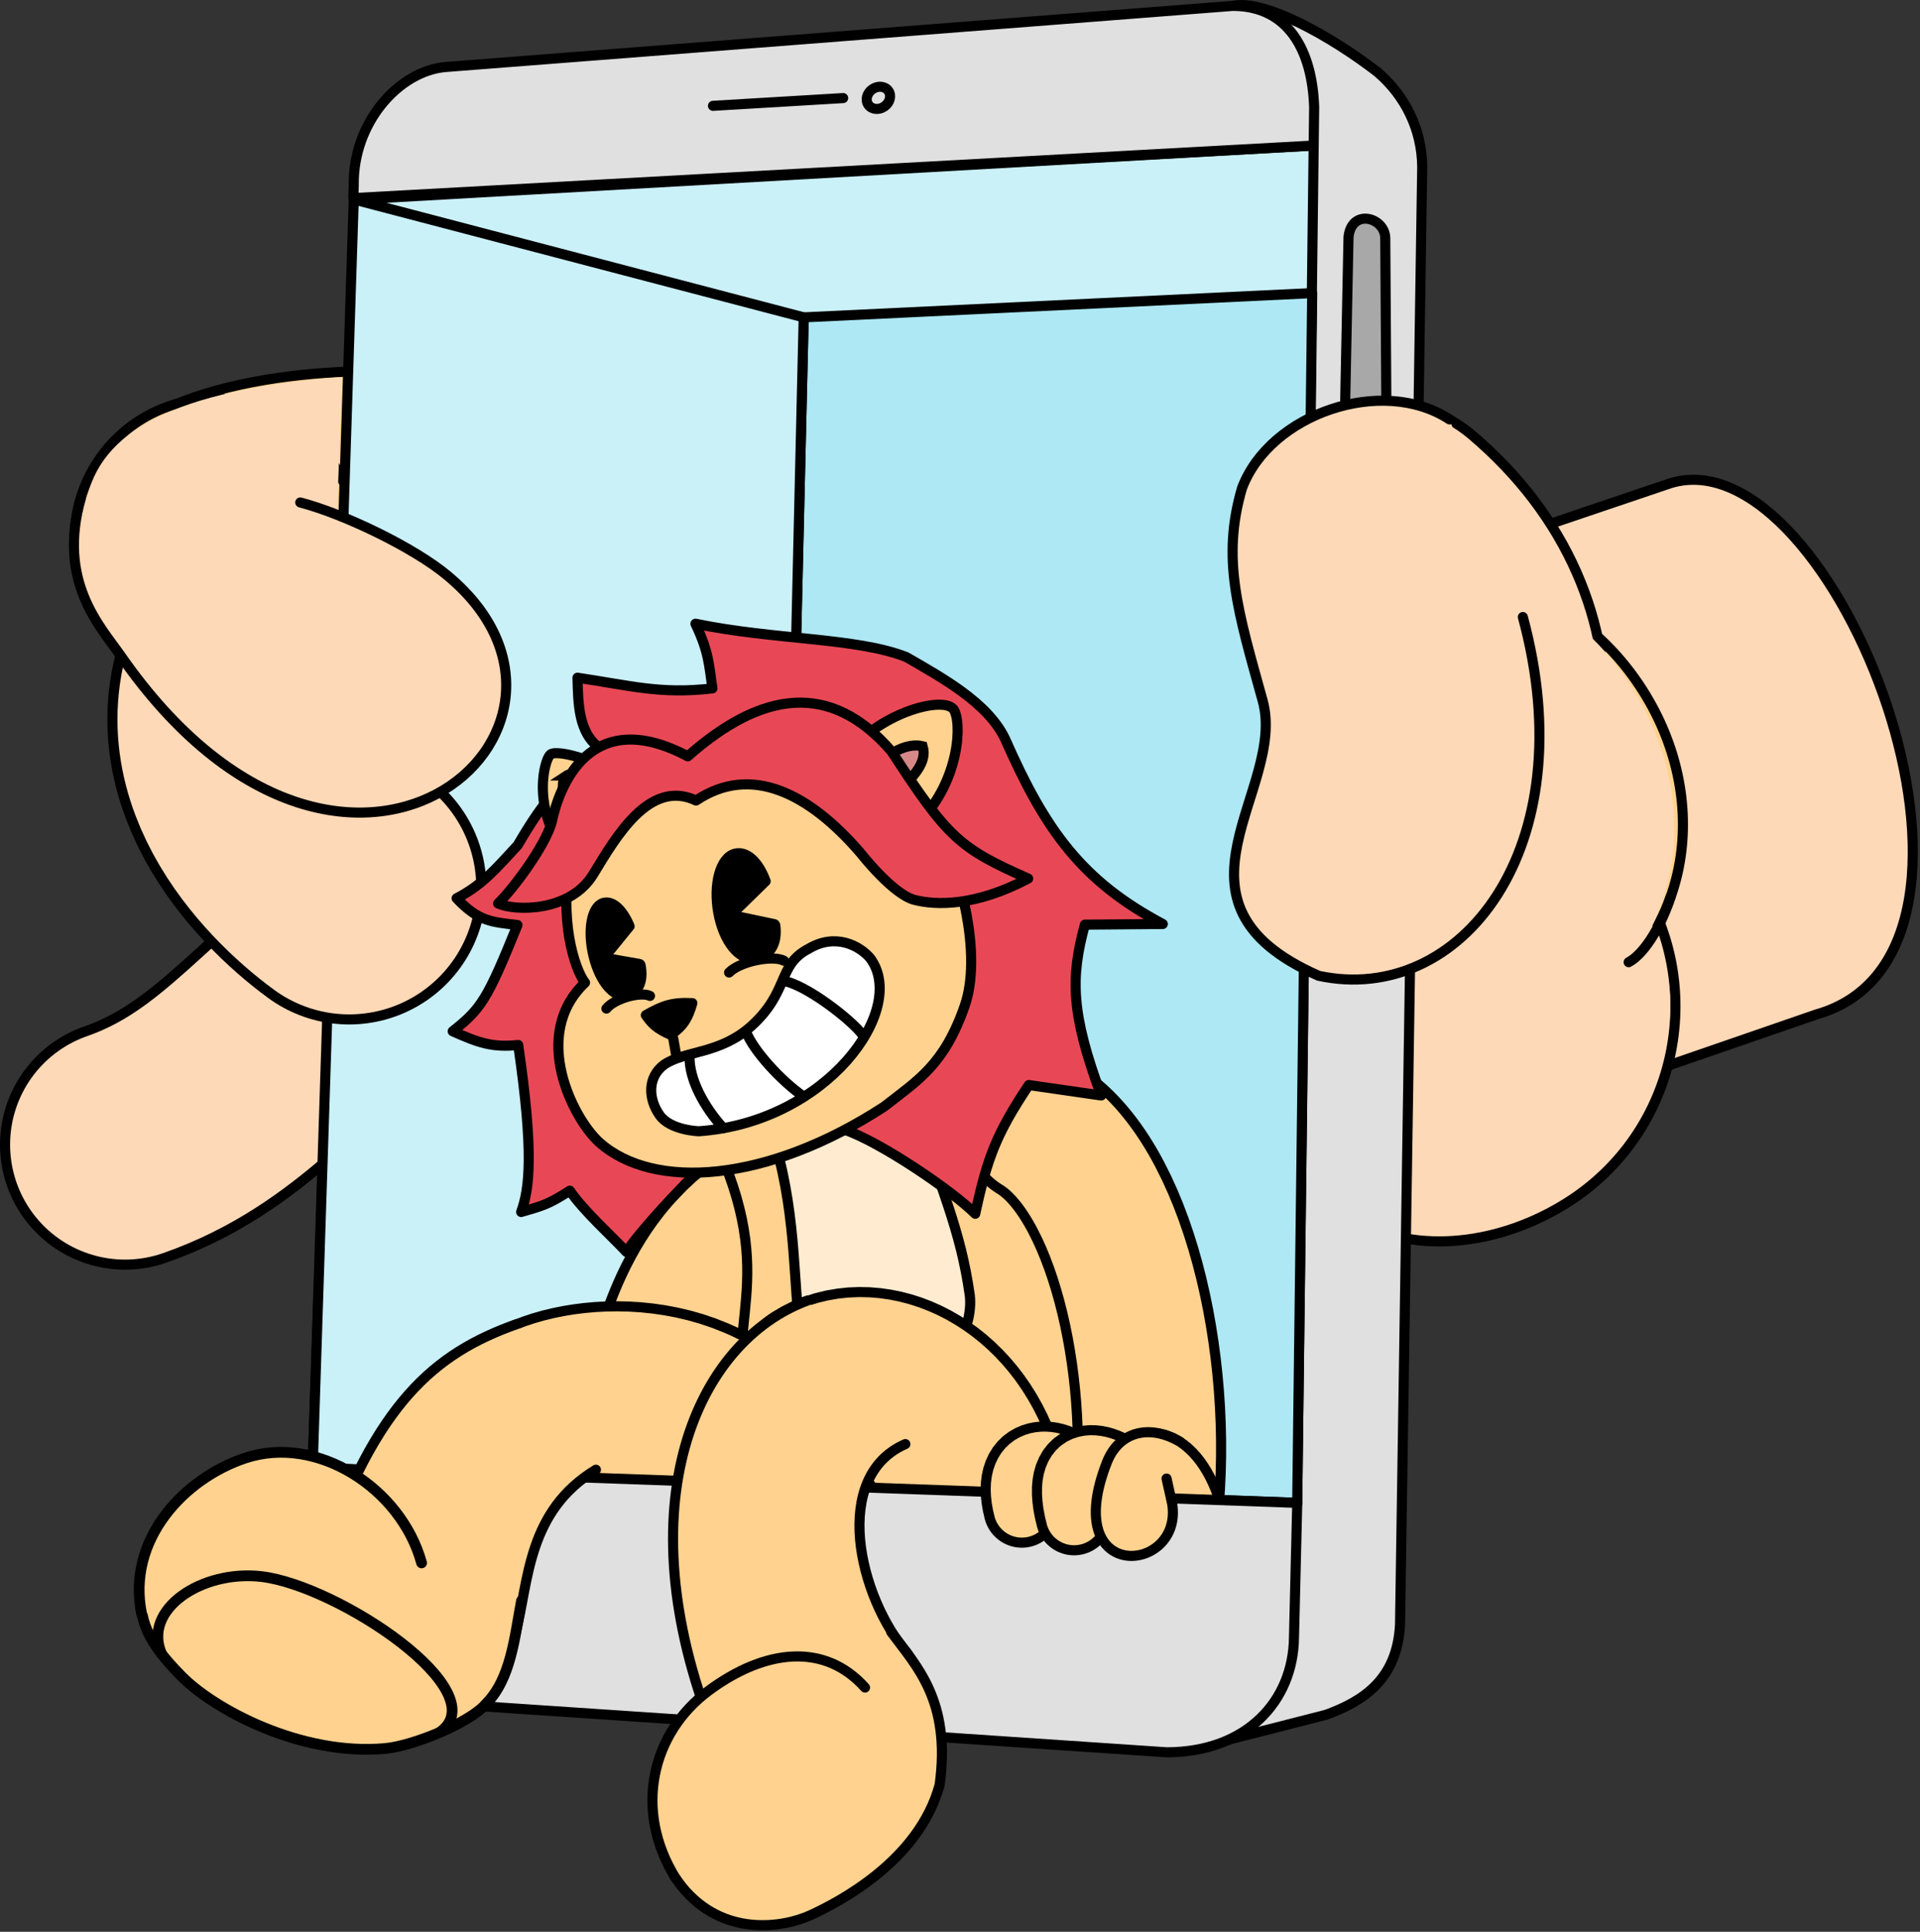 <svg width="476" height="479" viewBox="0 0 476 479" fill="none" xmlns="http://www.w3.org/2000/svg">
<rect x="0" y="0" width="476" height="479" fill="#333333" stroke="none"/>
<g clip-path="url(#clip0_1_1782)">
<path d="M414.19 119.8L362.08 137.42L395.09 270.6L450.26 251.55C504.65 236.17 454.96 107.43 414.18 119.8H414.19Z" fill="#FED9B7" stroke="black" stroke-width="2.5" stroke-linecap="round" stroke-linejoin="round"/>
<path d="M327.03 200.95C353.87 183.94 389.41 191.9 406.42 218.74C423.43 245.58 415.47 281.12 388.63 298.13C372.14 308.58 351.54 311.32 335.62 302.61C322.99 295.71 299.94 267.06 293.6 247.63C287.6 229.25 309.51 212.06 327.03 200.95Z" fill="#FED9B7" stroke="black" stroke-width="2.5"/>
<path d="M332 150.83C357.73 134.52 390.27 144.39 407.28 171.23C424.29 198.07 419.34 231.7 393.6 248.01C367.87 264.32 333.22 255.79 316.21 228.95C299.2 202.11 306.27 167.14 332 150.83Z" fill="#FFD28F" stroke="black" stroke-width="2.5"/>
<path d="M362.62 178C363.43 163.98 357.91 148.15 342.16 134.78" stroke="black" stroke-width="73" stroke-linecap="round" stroke-linejoin="round"/>
<path d="M362.62 178C363.43 163.98 357.91 148.15 342.16 134.78" stroke="#FED9B7" stroke-width="68" stroke-linecap="round" stroke-linejoin="round"/>
<path d="M340.07 301.57C323.23 290.88 300.86 260.81 296.31 242.46C294.84 182.27 329.08 113 393.53 157.11C410.14 172.4 422.74 201.54 409.64 229.52C421.13 255.31 408.84 277.22 389.98 292.51C363.73 295.32 349.73 301.44 340.07 301.58V301.57Z" fill="#FED9B7"/>
<path d="M414.19 222.33C411.37 230.96 407.03 236.88 403.77 238.58" stroke="black" stroke-width="2.5" stroke-linecap="round" stroke-linejoin="round"/>
<path d="M118.25 97.2C122.36 86.33 -53.51 84.15 60.09 179.64L118.25 97.2Z" fill="#FFD28F"/>
<path d="M118.25 97.2C122.36 86.33 -53.51 84.15 60.09 179.64" stroke="black" stroke-width="2.5"/>
<path d="M89.9 241.02C69.18 255.88 56.44 274.96 31 283.82" stroke="black" stroke-width="62" stroke-linecap="round" stroke-linejoin="round"/>
<path d="M89.9 241.02C69.18 255.88 56.44 274.96 31 283.82" stroke="#FED9B7" stroke-width="57" stroke-linecap="round" stroke-linejoin="round"/>
<path d="M305.62 1.46C313.42 -0.24 329.85 8.89 341.51 17.88C348.39 23.77 352.52 32.15 352.59 41.4L347.09 402.84C346.38 416.47 337.92 421.83 328.76 425.18L295.78 433.61L305.62 1.46Z" fill="#E0E0E0" stroke="black" stroke-width="2.5" stroke-linecap="round" stroke-linejoin="round"/>
<path d="M53.27 133.56C60.45 146.96 70.87 164 89.9 170.57" stroke="black" stroke-width="72" stroke-linecap="round" stroke-linejoin="round"/>
<path d="M53.27 133.56C60.45 146.96 70.87 164 89.9 170.57" stroke="#FFD28F" stroke-width="67" stroke-linecap="round" stroke-linejoin="round"/>
<path d="M88.29 49.45L325.68 36.08L321.6 372.63L77.51 363.61L88.29 49.45Z" fill="#CAF0F8" stroke="black" stroke-width="2.5" stroke-linecap="round" stroke-linejoin="round"/>
<path d="M321.6 372.63L76.92 363.61" stroke="black" stroke-width="2.5" stroke-linecap="round" stroke-linejoin="round"/>
<path d="M205.537 407.93C209.883 398.197 204.649 386.397 193.847 381.574C183.044 376.751 170.765 380.732 166.419 390.465C162.073 400.198 167.308 411.998 178.11 416.821C188.912 421.644 201.192 417.663 205.537 407.93Z" stroke="black" stroke-width="2.5" stroke-linecap="round" stroke-linejoin="round"/>
<path d="M343.43 59.08L343.73 104.74C343.78 111.78 333.4 112.69 333.36 106.29L334.32 58.73C335.12 51.56 343.4 53.9 343.43 59.08Z" fill="#A8A8A8" stroke="black" stroke-width="2.5" stroke-linecap="round" stroke-linejoin="round"/>
<path d="M325.68 36.08L325.8 26.56C325.33 12.45 319.33 1.46 305.62 1.46L110.53 16.61C98.89 17.56 87.43 30.45 87.7 45.98L87.59 49.12L325.68 36.09V36.08Z" fill="#E0E0E0" stroke="black" stroke-width="2.5" stroke-linecap="round" stroke-linejoin="round"/>
<path d="M199.25 78.69L325.32 72.68L321.6 372.63L192.46 367.87L199.25 78.69Z" fill="#ADE8F4" stroke="black" stroke-width="2.5" stroke-linecap="round" stroke-linejoin="round"/>
<path d="M219.261 26.404C220.634 25.447 221.079 23.712 220.255 22.53C219.431 21.347 217.65 21.164 216.277 22.121C214.904 23.078 214.459 24.812 215.283 25.994C216.107 27.177 217.888 27.36 219.261 26.404Z" stroke="black" stroke-width="2.5" stroke-linecap="round" stroke-linejoin="round"/>
<path d="M209.03 24.32L176.76 26.24" stroke="black" stroke-width="2.5" stroke-linecap="round" stroke-linejoin="round"/>
<path d="M87.7 49.45L199.25 78.69L192.46 367.87L77.51 363.95L87.7 49.45Z" fill="#CAF0F8" stroke="black" stroke-width="2.5" stroke-linecap="round" stroke-linejoin="round"/>
<path d="M188.15 300.48C167.32 314.02 163.68 340.59 160.88 349.93" stroke="black" stroke-width="36" stroke-linecap="round" stroke-linejoin="round"/>
<path d="M188.15 300.48C167.32 314.02 163.68 340.59 160.88 349.93" stroke="#FFD28F" stroke-width="31" stroke-linecap="round" stroke-linejoin="round"/>
<path d="M179.45 287.9C167.81 259.35 198.26 268.04 220.27 261.59C241.05 255.5 256.04 263.72 266.06 273.92C272.3 280.27 286.68 300.79 289.41 313.49C295.58 342.17 277.23 358.69 250.34 366.57C223.45 374.45 200.53 374.69 188.75 353.88C176.34 331.96 193.31 321.91 179.44 287.91L179.45 287.9Z" fill="#FFD28F" stroke="black" stroke-width="2.5"/>
<path d="M190.21 299.89C192.78 280.91 199.23 269.08 220.66 262.81C240.89 256.88 255.49 264.92 265.26 274.89C271.34 281.09 285.36 301.14 288.03 313.54C294.07 341.55 276.21 357.66 250.03 365.34C223.85 373.01 201.28 368.82 193.23 341.33C190.56 332.21 188.62 311.64 190.21 299.9V299.89Z" fill="#FFD28F"/>
<path d="M218.2 263.86C221.14 263.61 225.45 266.9 225.51 270.5C233.52 295.86 238.05 304.45 240.43 321.21C241.34 329.07 235.84 342.4 219.24 343.85C200.43 345.21 199.34 338.21 197.9 325.75C196.67 315.17 197.09 295.17 189.96 277.14C191.72 272.63 215.02 264.13 218.2 263.86Z" fill="#FFECD0" stroke="black" stroke-width="2.5" stroke-linecap="round" stroke-linejoin="round"/>
<path d="M189.19 364.42C174.43 340.7 142.75 343.79 132.37 350.44" stroke="black" stroke-width="46" stroke-linecap="round" stroke-linejoin="round"/>
<path d="M189.19 364.42C174.43 340.7 142.75 343.79 132.37 350.44" stroke="#FFD28F" stroke-width="41" stroke-linecap="round" stroke-linejoin="round"/>
<path d="M239.42 364.42C232.4 345.5 214.66 339 204.28 345.66" stroke="black" stroke-width="48" stroke-linecap="round" stroke-linejoin="round"/>
<path d="M239.42 364.42C232.4 345.5 214.66 339 204.28 345.66" stroke="#FFD28F" stroke-width="43" stroke-linecap="round" stroke-linejoin="round"/>
<path d="M257.11 279.73C277.33 291.93 288.27 337.55 284.11 375.56" stroke="black" stroke-width="38" stroke-linecap="round" stroke-linejoin="round"/>
<path d="M257.11 279.73C277.33 291.93 288.27 337.55 284.11 375.56" stroke="#FFD28F" stroke-width="33" stroke-linecap="round" stroke-linejoin="round"/>
<path d="M64.78 162.64C51.42 186.98 73.34 210.35 86.57 220.02" stroke="black" stroke-width="68" stroke-linecap="round" stroke-linejoin="round"/>
<path d="M64.78 162.64C51.42 186.98 73.34 210.35 86.57 220.02" stroke="#FED9B7" stroke-width="63" stroke-linecap="round" stroke-linejoin="round"/>
<path d="M172.43 154.65C191.83 158.7 212.47 158.07 224.71 162.93C233.51 168.03 244.92 174.21 249.21 183.28C259.22 206.04 268.3 218.5 288.28 229.11L268.96 229.27C265.33 242.57 265.55 251.43 273.01 271.63L255.06 269.04C246.95 281.19 244.7 287.3 241.78 300.96C235.98 295.18 218.23 283.14 209.45 280.15C179.38 274.97 180.83 283.69 177.98 286.08C173.59 289.08 158.67 305.06 155.29 310.41C152.08 306.9 144.7 300.3 141.27 295.23C136.06 298.56 134.8 298.91 129.2 300.52C131.28 294.77 132.38 285.89 128.47 259.11C121.91 259.81 118.42 258.46 112.23 255.71C119.32 250.11 120.82 247.82 128.29 229.36C121.89 228.61 118.62 228.5 113.2 222.73C119.81 219.32 123.22 215.07 128.33 209.59C135.24 197.76 138.78 194.38 148.7 185.48C143.37 181.77 143.34 174.39 143.17 168.04C156.15 169.96 163.65 172.2 176.62 170.69C175.77 164.95 175.78 161.72 172.41 154.66L172.43 154.65Z" fill="#E84855" stroke="black" stroke-width="2.5" stroke-linecap="round" stroke-linejoin="round"/>
<path d="M152.16 194.03C168.3 174.58 205.79 169.57 227.67 194.57C239.32 215.79 243.36 237.41 239.15 249.45C234.05 264.05 227.7 267.73 219.2 274.39C190.13 293.33 162 295.22 148.6 283.27C142.19 277.55 131.33 256.64 145.04 243.66C142.45 240.35 138.36 227.73 141.65 212.39C142.46 208.93 146.49 199.71 152.15 194.03H152.16Z" fill="#FFD28F" stroke="black" stroke-width="2.5" stroke-linecap="round" stroke-linejoin="round"/>
<path d="M236.37 175.83C238.54 178.82 238.05 193.38 227.95 203.72L210 187.43C216.87 177.34 233.45 172.36 236.36 175.83H236.37Z" fill="#FFD28F" stroke="black" stroke-width="2.5" stroke-linecap="round" stroke-linejoin="round"/>
<path d="M136.55 187.01C138.36 185.84 149.95 188.53 157.31 195.88L143.8 215.03C130.91 203.75 134.74 188.18 136.55 187.01Z" fill="#FFD28F" stroke="black" stroke-width="2.5" stroke-linecap="round" stroke-linejoin="round"/>
<path d="M191.95 229.14C192.09 229.17 192.19 229.28 192.21 229.4C192.84 234.45 190.57 237.24 186.99 237.69C183.31 238.15 179.42 233.57 178.09 226.39C176.76 219.21 178.59 212.62 182.18 211.68C185.05 210.93 188 213.55 189.82 218.5L181.63 226.5C181.45 226.67 181.54 226.95 181.79 227L191.96 229.14H191.95Z" fill="black" stroke="black" stroke-width="2.5" stroke-linecap="round" stroke-linejoin="round"/>
<path d="M180.75 241.14C183.49 238.34 191.64 236.77 194.36 238.22L180.75 241.14Z" fill="#FFD28F"/>
<path d="M180.75 241.14C183.49 238.34 191.64 236.77 194.36 238.22" stroke="black" stroke-width="2.5" stroke-linecap="round" stroke-linejoin="round"/>
<path d="M158.56 239.02C158.68 239.04 158.78 239.14 158.8 239.26C159.66 243.71 158.02 246.29 155.16 246.84C152.22 247.4 148.75 243.51 147.17 237.18C145.59 230.86 146.61 224.92 149.44 223.93C151.71 223.14 154.28 225.34 156.09 229.66L150.05 237.09C149.91 237.26 150.01 237.52 150.23 237.56L158.56 239.02Z" fill="black" stroke="black" stroke-width="2.5" stroke-linecap="round" stroke-linejoin="round"/>
<path d="M150.34 250.08C152.37 247.55 158.85 245.82 161.14 246.94L150.34 250.08Z" fill="#FFD28F"/>
<path d="M150.34 250.08C152.37 247.55 158.85 245.82 161.14 246.94" stroke="black" stroke-width="2.5" stroke-linecap="round" stroke-linejoin="round"/>
<path d="M160.11 251.71C164.29 249.3 166.78 248.48 171.65 248.73C170.55 252.46 169.53 254.28 166.31 256.62C162.83 255.06 161.66 253.93 160.12 251.72L160.11 251.71Z" fill="black" stroke="black" stroke-width="2.5" stroke-linecap="round" stroke-linejoin="round"/>
<path d="M166.86 257.16L168.25 265.24" stroke="black" stroke-width="2.5"/>
<path d="M215.92 191.24C220.11 186.51 225.03 184.11 228.75 185.03C229.97 189.2 226.29 192.5 222.75 196.38L215.92 191.24Z" fill="#D68888" stroke="black" stroke-width="2.5"/>
<path d="M160.957 198.341L210.149 185.188L205.432 167.547L156.24 180.701L160.957 198.341Z" fill="#E84855"/>
<path d="M140.48 192.29C142.64 190.86 147.91 194.93 151.19 200.06L145.75 208.58C139.77 200.95 138.33 193.72 140.49 192.29H140.48Z" fill="#D68888" stroke="black" stroke-width="2.5"/>
<path d="M220.96 186.23C205.81 168.74 188.77 171.38 170.51 187.53C146.18 174.62 138.55 195.13 136.77 203.92C135.06 209.9 127.27 220.36 123.49 224.02C127.53 225.92 141.33 226.24 147.07 216.79C152.81 207.34 161.06 193.07 172.56 198.5C186.13 189.39 200.56 196.62 213.38 211.55C213.38 211.55 221.35 221.76 226.71 223.13C232.07 224.5 241.82 224.77 254.9 217.84C237.88 210.33 234.98 207.79 220.98 186.23H220.96Z" fill="#E84855" stroke="black" stroke-width="2.5" stroke-linecap="round" stroke-linejoin="round"/>
<path d="M215.79 237.65C213.08 234.4 207.05 231.32 200.51 235.23C192.68 239.24 195.77 245.85 186.21 254.47C178.38 261.45 169.87 260.44 164.64 263.99C160.43 267.13 160.72 272.54 163.55 276.53C166.22 280.3 173.26 280.5 173.26 280.5C204.98 278.27 225.14 250.35 215.79 237.66V237.65Z" fill="white" stroke="black" stroke-width="2.5" stroke-linecap="round" stroke-linejoin="round"/>
<path d="M194.13 243.21C199.59 243.98 211.05 252.8 213.86 256.61" stroke="black" stroke-width="2.5" stroke-linecap="round"/>
<path d="M185.03 255.97C186.85 260.56 193.57 267.96 199.24 271.9" stroke="black" stroke-width="2.5" stroke-linecap="round"/>
<path d="M170.96 261.88C170.78 267.58 174.58 274.52 179.33 279.73" stroke="black" stroke-width="2.5" stroke-linecap="round"/>
<path d="M276.63 371.6C270.65 378.85 271.68 389.58 278.93 395.56C286.18 401.54 296.91 400.51 302.89 393.26C306.56 388.8 308.13 382.86 306.16 377.86C304.6 373.9 297.04 366.08 291.56 363.5C286.39 361.06 280.53 366.86 276.63 371.6Z" fill="#FFD28F" stroke="black" stroke-width="2.5"/>
<path d="M261.73 371.22C256 378.17 257.7 388.09 264.95 394.07C272.2 400.05 282.26 399.83 288 392.88C293.73 385.93 292.5 375.44 285.25 369.46C278 363.48 267.47 364.27 261.73 371.22Z" fill="#FFD28F" stroke="black" stroke-width="2.5"/>
<path d="M305.63 379.07C303.12 373.76 295.16 366.12 289.96 364.12C272.43 361.49 251.54 368.81 262.06 389.26C266.11 394.5 272.93 398.84 281.59 396.03C289.13 399.89 296 398.27 301.15 393.32C302.93 385.75 305.23 381.89 305.63 379.07Z" fill="#FFD28F"/>
<path d="M283.85 398.4C281.49 397.17 279.44 395.98 278.31 394.27" stroke="black" stroke-width="2.5" stroke-linecap="round" stroke-linejoin="round"/>
<path d="M291.16 378.87C290.82 380.45 289.33 383.14 286.11 384.88C286.11 384.88 295.69 397 295.98 396.86C300.03 394.86 303.56 392.4 305.06 385.54L291.16 378.87Z" fill="#FFD28F"/>
<path d="M294.04 374.82C289.69 361.02 279.63 359.45 281.35 376.16" stroke="black" stroke-width="20" stroke-linecap="round" stroke-linejoin="round"/>
<path d="M294.04 374.82C289.69 361.02 279.63 359.45 281.35 376.16" stroke="#FFD28F" stroke-width="15" stroke-linecap="round" stroke-linejoin="round"/>
<path d="M77.51 363.95L76.44 395.48C75.2 411.1 83.33 419.73 100.27 421.79L289.26 434.49C309.12 434.46 320.6 421.71 320.8 406.05L321.61 372.64L77.53 363.96L77.51 363.95Z" fill="#E0E0E0" stroke="black" stroke-width="2.5" stroke-linecap="round" stroke-linejoin="round"/>
<path d="M128.11 328.32C107.63 335.56 93.15 348.08 80.04 386.43L127.9 404.66C131.11 391.9 130.78 374.7 147.74 364.42" fill="#FFD28F"/>
<path d="M128.11 328.32C107.63 335.56 93.15 348.08 80.04 386.43L127.9 404.66C131.11 391.9 130.78 374.7 147.74 364.42" stroke="black" stroke-width="2.5" stroke-linecap="round" stroke-linejoin="round"/>
<path d="M95 379.34L69.29 375.56L47.16 375.73L34.82 398.5C35.78 402.44 35.92 406.45 44.9 415.53C52.98 423.81 74.47 435.39 95.36 433.56C102.34 433 116.66 427.06 120.49 422.47C126.7 416.23 127.58 405.89 129.29 396.91" fill="#FFD28F"/>
<path d="M95 379.34L69.29 375.56L47.16 375.73L34.82 398.5C35.78 402.44 35.92 406.45 44.9 415.53C52.98 423.81 74.47 435.39 95.36 433.56C102.34 433 116.66 427.06 120.49 422.47C126.7 416.23 127.58 405.89 129.29 396.91" stroke="black" stroke-width="2.66" stroke-linecap="round" stroke-linejoin="round"/>
<path d="M104.52 387.53C99.42 369 78.63 355.61 60.82 361.52C45.7 366.53 31.31 381.71 35.12 400.2" fill="#FFD28F"/>
<path d="M104.52 387.53C99.42 369 78.63 355.61 60.82 361.52C45.7 366.53 31.31 381.71 35.12 400.2" stroke="black" stroke-width="2.66" stroke-linecap="round" stroke-linejoin="round"/>
<path d="M109.03 429.52C123.36 419.48 83.79 393.17 64.86 390.92C50.11 389.17 35.19 399 40.08 410.13" stroke="black" stroke-width="2.66" stroke-linecap="round" stroke-linejoin="round"/>
<path d="M200.26 322.45C172.61 332.62 154.59 373.12 176.89 429.53L225.08 410.13C212.71 395.79 206.06 366.09 224.45 358.07" fill="#FFD28F"/>
<path d="M200.26 322.45C172.61 332.62 154.59 373.12 176.89 429.53L225.08 410.13C212.71 395.79 206.06 366.09 224.45 358.07" stroke="black" stroke-width="2.5" stroke-linecap="round" stroke-linejoin="round"/>
<path d="M172.33 432.21L171.89 449.53C166.05 453.86 163.24 459.98 168.09 466.52L168.99 467.73C179.27 480.48 194.25 477.92 200.87 474.91C207.79 471.74 227.84 461.45 232.95 442.56C235.8 421.69 227.26 413.19 220.94 404.66" fill="#FFD28F"/>
<path d="M172.33 432.21L171.89 449.53C166.05 453.86 163.24 459.98 168.09 466.52L168.99 467.73C179.27 480.48 194.25 477.92 200.87 474.91C207.79 471.74 227.84 461.45 232.95 442.56C235.8 421.69 227.26 413.19 220.94 404.66" stroke="black" stroke-width="2.5" stroke-linecap="round" stroke-linejoin="round"/>
<path d="M214.45 418.44C204.5 407.29 189.74 408.79 175.67 419.23C161.6 429.67 156.94 448.85 167.57 465.83" fill="#FFD28F"/>
<path d="M214.45 418.44C204.5 407.29 189.74 408.79 175.67 419.23C161.6 429.67 156.94 448.85 167.57 465.83" stroke="black" stroke-width="2.5" stroke-linecap="round" stroke-linejoin="round"/>
<path d="M266.9 366.44C263 359.97 249.37 358.93 253.33 374.26" stroke="black" stroke-width="19" stroke-linecap="round" stroke-linejoin="round"/>
<path d="M266.9 366.44C263 359.97 249.37 358.93 253.33 374.26" stroke="#FFD28F" stroke-width="14" stroke-linecap="round" stroke-linejoin="round"/>
<path d="M279.85 368.33C275.95 361.86 261.49 357.77 266.28 376.15" stroke="black" stroke-width="19" stroke-linecap="round" stroke-linejoin="round"/>
<path d="M279.85 368.33C275.95 361.86 261.49 357.77 266.28 376.15" stroke="#FFD28F" stroke-width="14" stroke-linecap="round" stroke-linejoin="round"/>
<path d="M292.59 357.53C284.99 353.03 277.46 354.92 274.43 362.55C262.5 392.97 293.26 390.33 290.62 372.96L289.21 366.61" fill="#FFD28F"/>
<path d="M292.59 357.53C284.99 353.03 277.46 354.92 274.43 362.55C262.5 392.97 293.26 390.33 290.62 372.96L289.21 366.61" stroke="black" stroke-width="2.5" stroke-linecap="round" stroke-linejoin="round"/>
<path d="M84.81 93.46C42.81 96.8 24.65 107.01 21.32 124.52L41.61 131.62L83.58 126.58L84.81 93.46Z" fill="#FED9B7"/>
<path d="M74.44 124.59C85.33 127.42 102.74 135.85 110.93 142.72C156.51 180.61 85.51 242.44 29.96 162.64C24.9 155.37 14.08 144.18 20.1 123.35" fill="#FED9B7"/>
<path d="M74.44 124.59C85.33 127.42 102.74 135.85 110.93 142.72C156.51 180.61 85.51 242.44 29.96 162.64C24.9 155.37 14.08 144.18 20.1 123.35" stroke="black" stroke-width="2.5" stroke-linecap="round" stroke-linejoin="round"/>
<path d="M359.37 104C342.67 93.04 314.84 102.57 307.91 121.05C302.77 138.64 306.9 151.61 313.03 173.72C319.16 195.82 285.6 223.76 326.91 241.95C361.99 249.49 393.1 210.47 377.54 152.99" fill="#FED9B7"/>
<path d="M359.37 104C342.67 93.04 314.84 102.57 307.91 121.05C302.77 138.64 306.9 151.61 313.03 173.72C319.16 195.82 285.6 223.76 326.91 241.95C361.99 249.49 393.1 210.47 377.54 152.99" stroke="black" stroke-width="2.5" stroke-linecap="round" stroke-linejoin="round"/>
</g>
<defs>
<clipPath id="clip0_1_1782">
<rect width="475.47" height="478.61" fill="white"/>
</clipPath>
</defs>
</svg>
